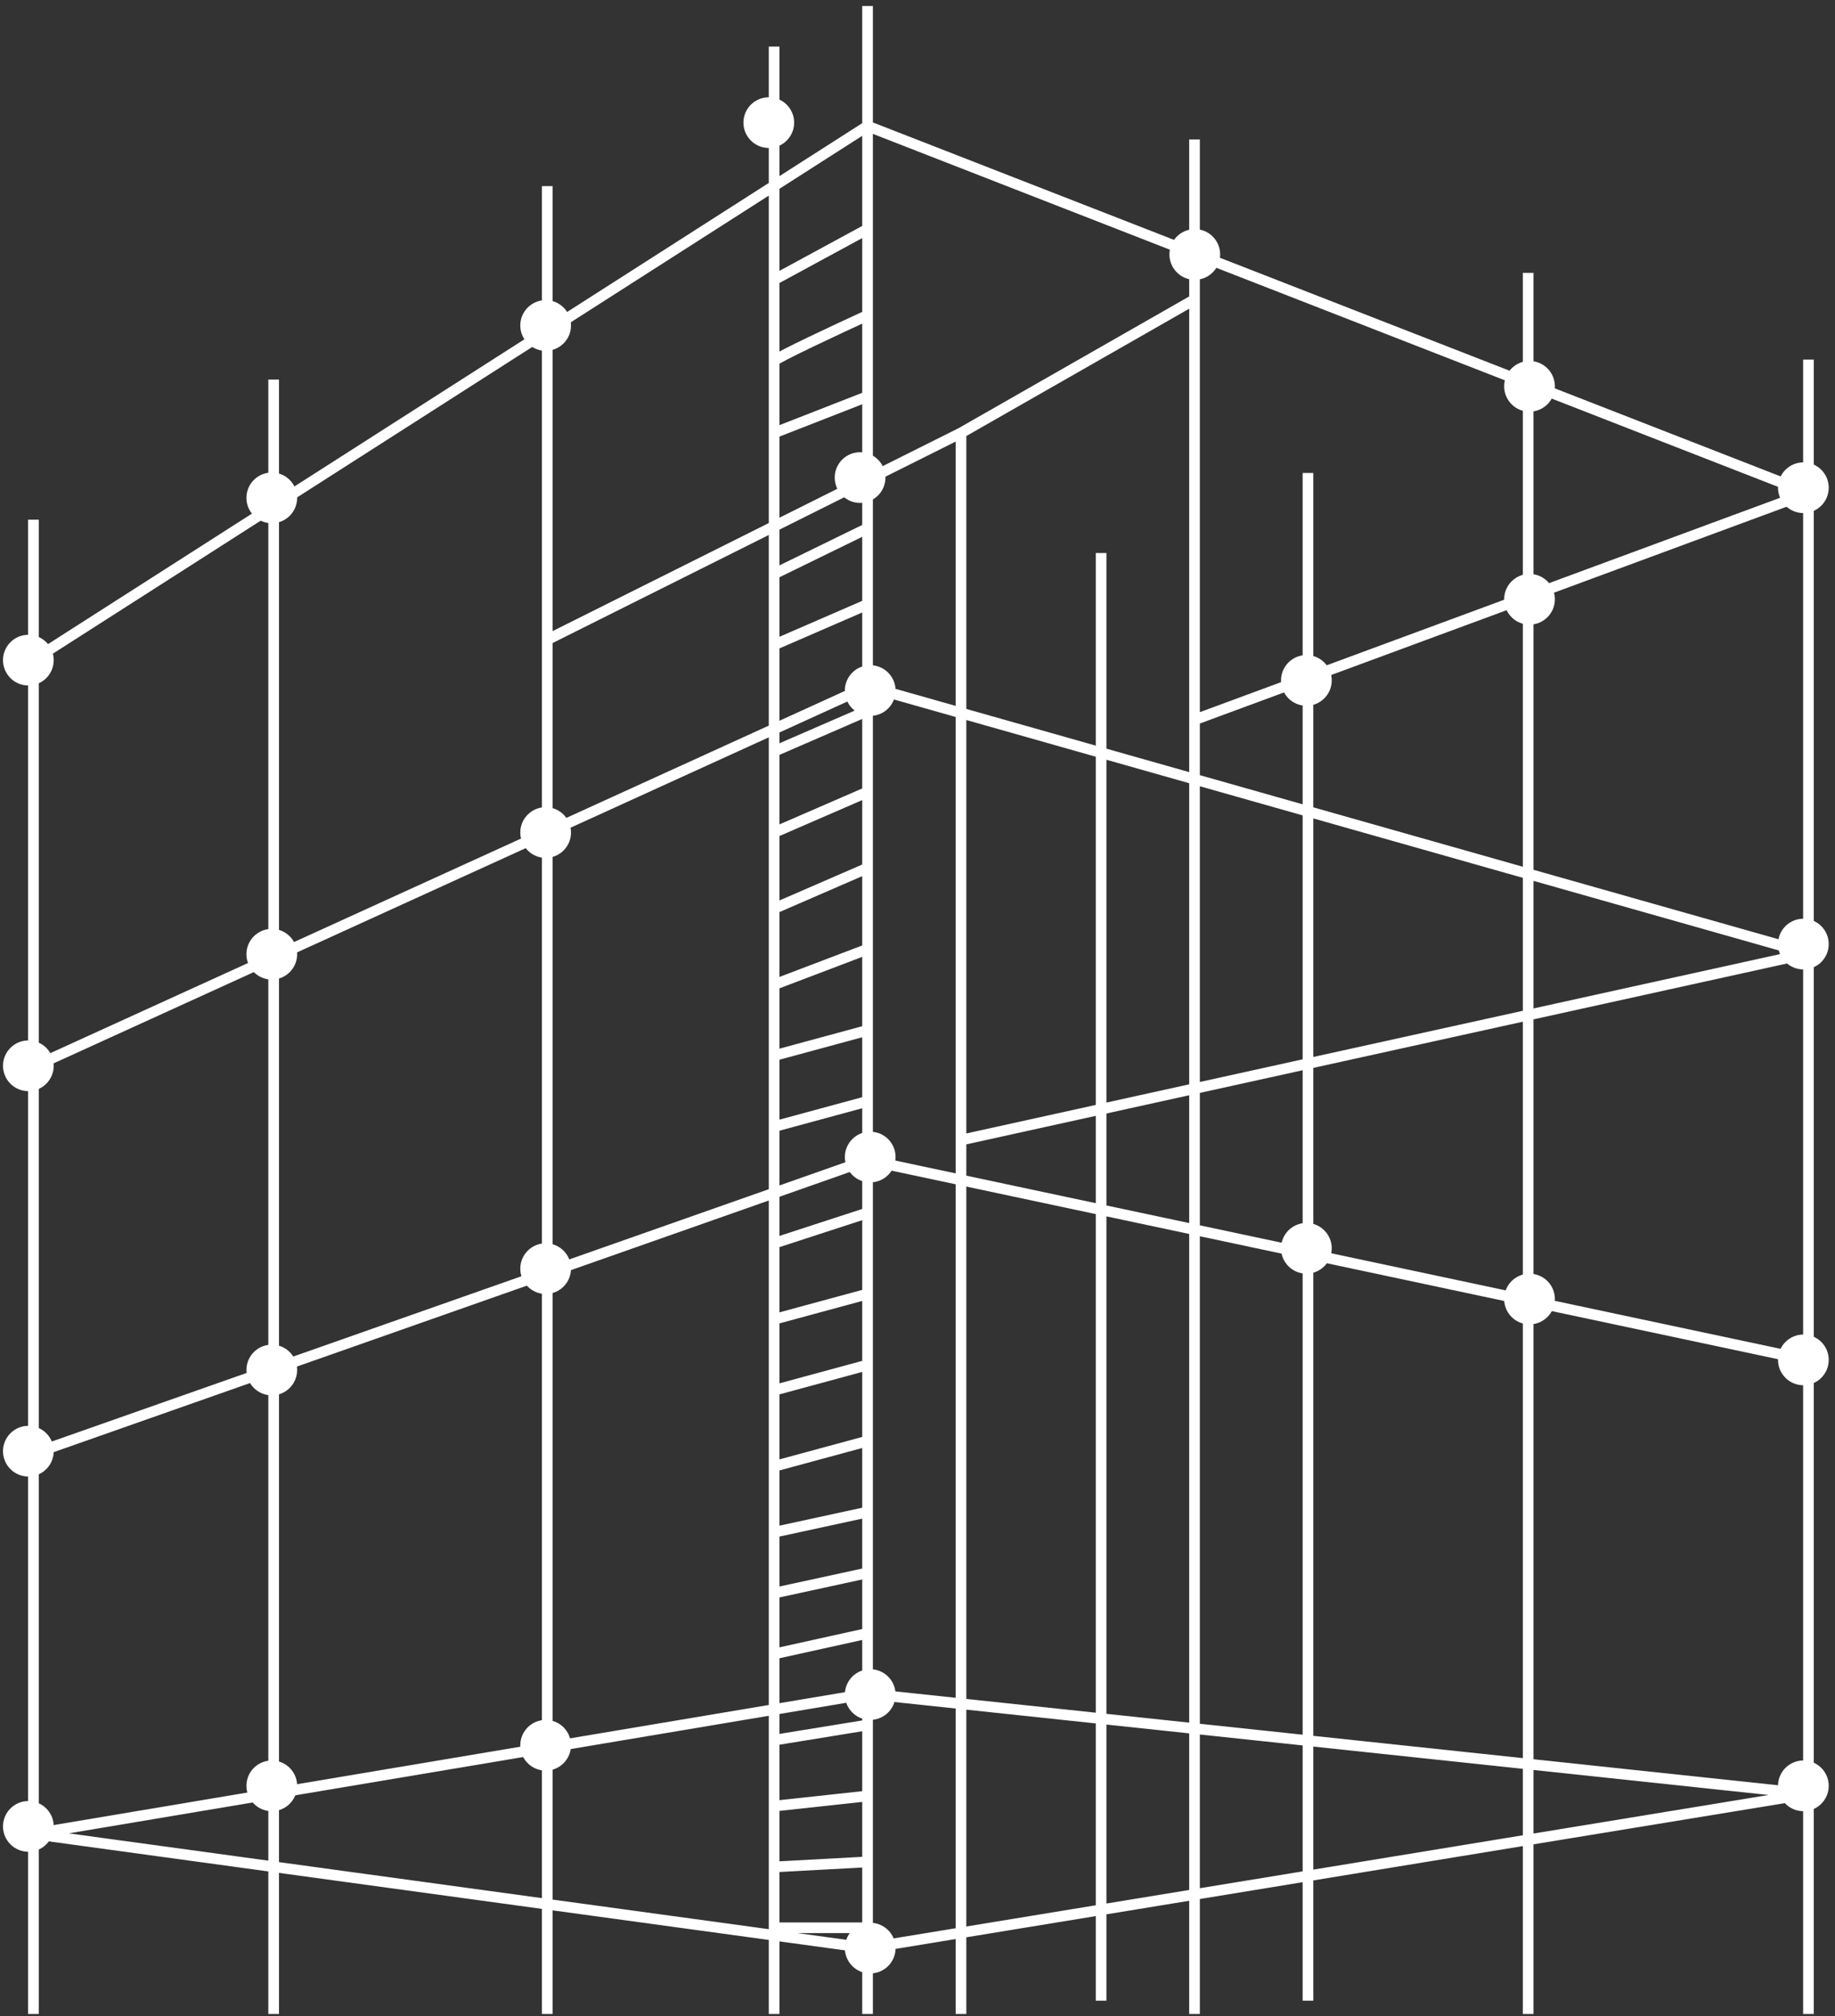 <?xml version="1.0" encoding="UTF-8"?> <svg xmlns="http://www.w3.org/2000/svg" width="172" height="189" viewBox="0 0 172 189" fill="none"><rect x="0" y="0" width="172" height="189" fill="#333333" stroke="none"/><circle cx="72.061" cy="11.496" r="2.377" fill="white"></circle><circle cx="111.992" cy="23.855" r="2.377" fill="white"></circle><circle cx="143.366" cy="36.217" r="2.377" fill="white"></circle><circle cx="169.035" cy="45.722" r="2.377" fill="white"></circle><circle cx="169.035" cy="88.504" r="2.377" fill="white"></circle><circle cx="169.035" cy="127.486" r="2.377" fill="white"></circle><circle cx="169.035" cy="167.416" r="2.377" fill="white"></circle><circle cx="143.366" cy="56.181" r="2.377" fill="white"></circle><circle cx="143.366" cy="121.781" r="2.377" fill="white"></circle><circle cx="122.45" cy="63.787" r="2.377" fill="white"></circle><circle cx="80.618" cy="44.771" r="2.377" fill="white"></circle><circle cx="122.45" cy="117.025" r="2.377" fill="white"></circle><circle cx="51.145" cy="30.512" r="2.377" fill="white"></circle><circle cx="25.475" cy="46.674" r="2.377" fill="white"></circle><path d="M3.133 48.718V61.851M3.133 188.807V171.921M25.65 35.585V188.807M51.295 188.807V59.975M51.295 17.448V59.975M81.318 0.562V11.82M81.318 188.807V182.627M111.966 13.07V28.08M111.966 188.807V67.48M143.24 188.807V25.578M169.511 33.709V46.216M169.511 188.807V168.169M169.511 168.169L81.318 158.788M169.511 168.169V127.518M169.511 168.169L81.318 182.627M81.318 158.788L3.133 171.921M81.318 158.788V153.119M81.318 158.788V161.711M3.133 171.921V136.273M3.133 171.921L81.318 182.627M3.133 136.273L81.318 108.756M3.133 136.273V100M81.318 108.756L169.511 127.518M81.318 108.756V103.241M81.318 108.756V113.699M169.511 127.518V89.369M169.511 89.369V46.216M169.511 89.369L81.318 64.353M169.511 89.369L90.075 106.88M81.318 64.353L3.133 100M81.318 64.353V56.656M81.318 64.353V66.638M3.133 100V61.851M3.133 61.851L81.318 11.82M81.318 11.82L169.511 46.216M81.318 11.82V21.479M169.511 46.216L111.966 67.48M90.075 188.807V106.88M90.075 40.588L111.966 28.08M90.075 40.588L51.295 59.975M90.075 40.588V106.88M111.966 28.08V67.48M103.21 51.845V187.556M122.6 187.556V44.34M72.561 4.365V22.905V26.232M72.561 188.807V180.725M81.318 182.627V180.725M72.561 26.232L81.318 21.479M72.561 26.232V33.838M81.318 21.479V29.56M72.561 33.838C72.922 33.458 78.549 30.827 81.318 29.56M72.561 33.838V40.588M81.318 29.56V37.166M72.561 40.588L81.318 37.166M72.561 40.588V53.803M81.318 37.166V49.525M72.561 53.803L81.318 49.525M72.561 53.803V60.458M81.318 49.525V56.656M72.561 60.458L81.318 56.656M72.561 60.458V70.441M72.561 70.441L81.318 66.638M72.561 70.441V78.047M81.318 66.638V74.244M72.561 78.047L81.318 74.244M72.561 78.047V85.177M81.318 74.244V81.374M72.561 85.177L81.318 81.374M72.561 85.177V92.308M81.318 81.374V88.98M72.561 92.308L81.318 88.98M72.561 92.308V98.963M81.318 88.98V96.586M72.561 98.963L81.318 96.586M72.561 98.963V105.618M81.318 96.586V103.241M72.561 105.618L81.318 103.241M72.561 105.618V116.551M72.561 116.551L81.318 113.699M72.561 116.551V123.682M81.318 113.699V121.305M72.561 123.682L81.318 121.305M72.561 123.682V130.337M81.318 121.305V127.96M72.561 130.337L81.318 127.96M72.561 130.337V137.467M81.318 127.96V135.091M72.561 137.467L81.318 135.091M72.561 137.467V143.647M81.318 135.091V141.746M72.561 143.647L81.318 141.746M72.561 143.647V149.351M81.318 141.746V147.45M72.561 149.351L81.318 147.45M72.561 149.351V155.056M81.318 147.45V153.119M72.561 155.056L81.318 153.119M72.561 155.056V163.137M72.561 163.137L81.318 161.711M72.561 163.137V169.317M81.318 161.711V168.366M72.561 169.317L81.318 168.366M72.561 169.317V175.021M81.318 168.366V174.546M72.561 175.021L81.318 174.546M72.561 175.021V180.725M81.318 174.546V180.725M72.561 180.725H81.318" stroke="white"></path><circle cx="81.568" cy="64.738" r="2.377" fill="white"></circle><circle cx="81.568" cy="108.469" r="2.377" fill="white"></circle><circle cx="81.568" cy="158.859" r="2.377" fill="white"></circle><circle cx="81.568" cy="182.629" r="2.377" fill="white"></circle><circle cx="51.145" cy="78.047" r="2.377" fill="white"></circle><circle cx="51.145" cy="118.93" r="2.377" fill="white"></circle><circle cx="51.145" cy="163.613" r="2.377" fill="white"></circle><circle cx="25.475" cy="89.455" r="2.377" fill="white"></circle><circle cx="25.475" cy="128.433" r="2.377" fill="white"></circle><circle cx="25.475" cy="167.416" r="2.377" fill="white"></circle><circle cx="2.658" cy="61.887" r="2.377" fill="white"></circle><circle cx="2.658" cy="99.914" r="2.377" fill="white"></circle><circle cx="2.658" cy="136.043" r="2.377" fill="white"></circle><circle cx="2.658" cy="171.219" r="2.377" fill="white"></circle></svg> 